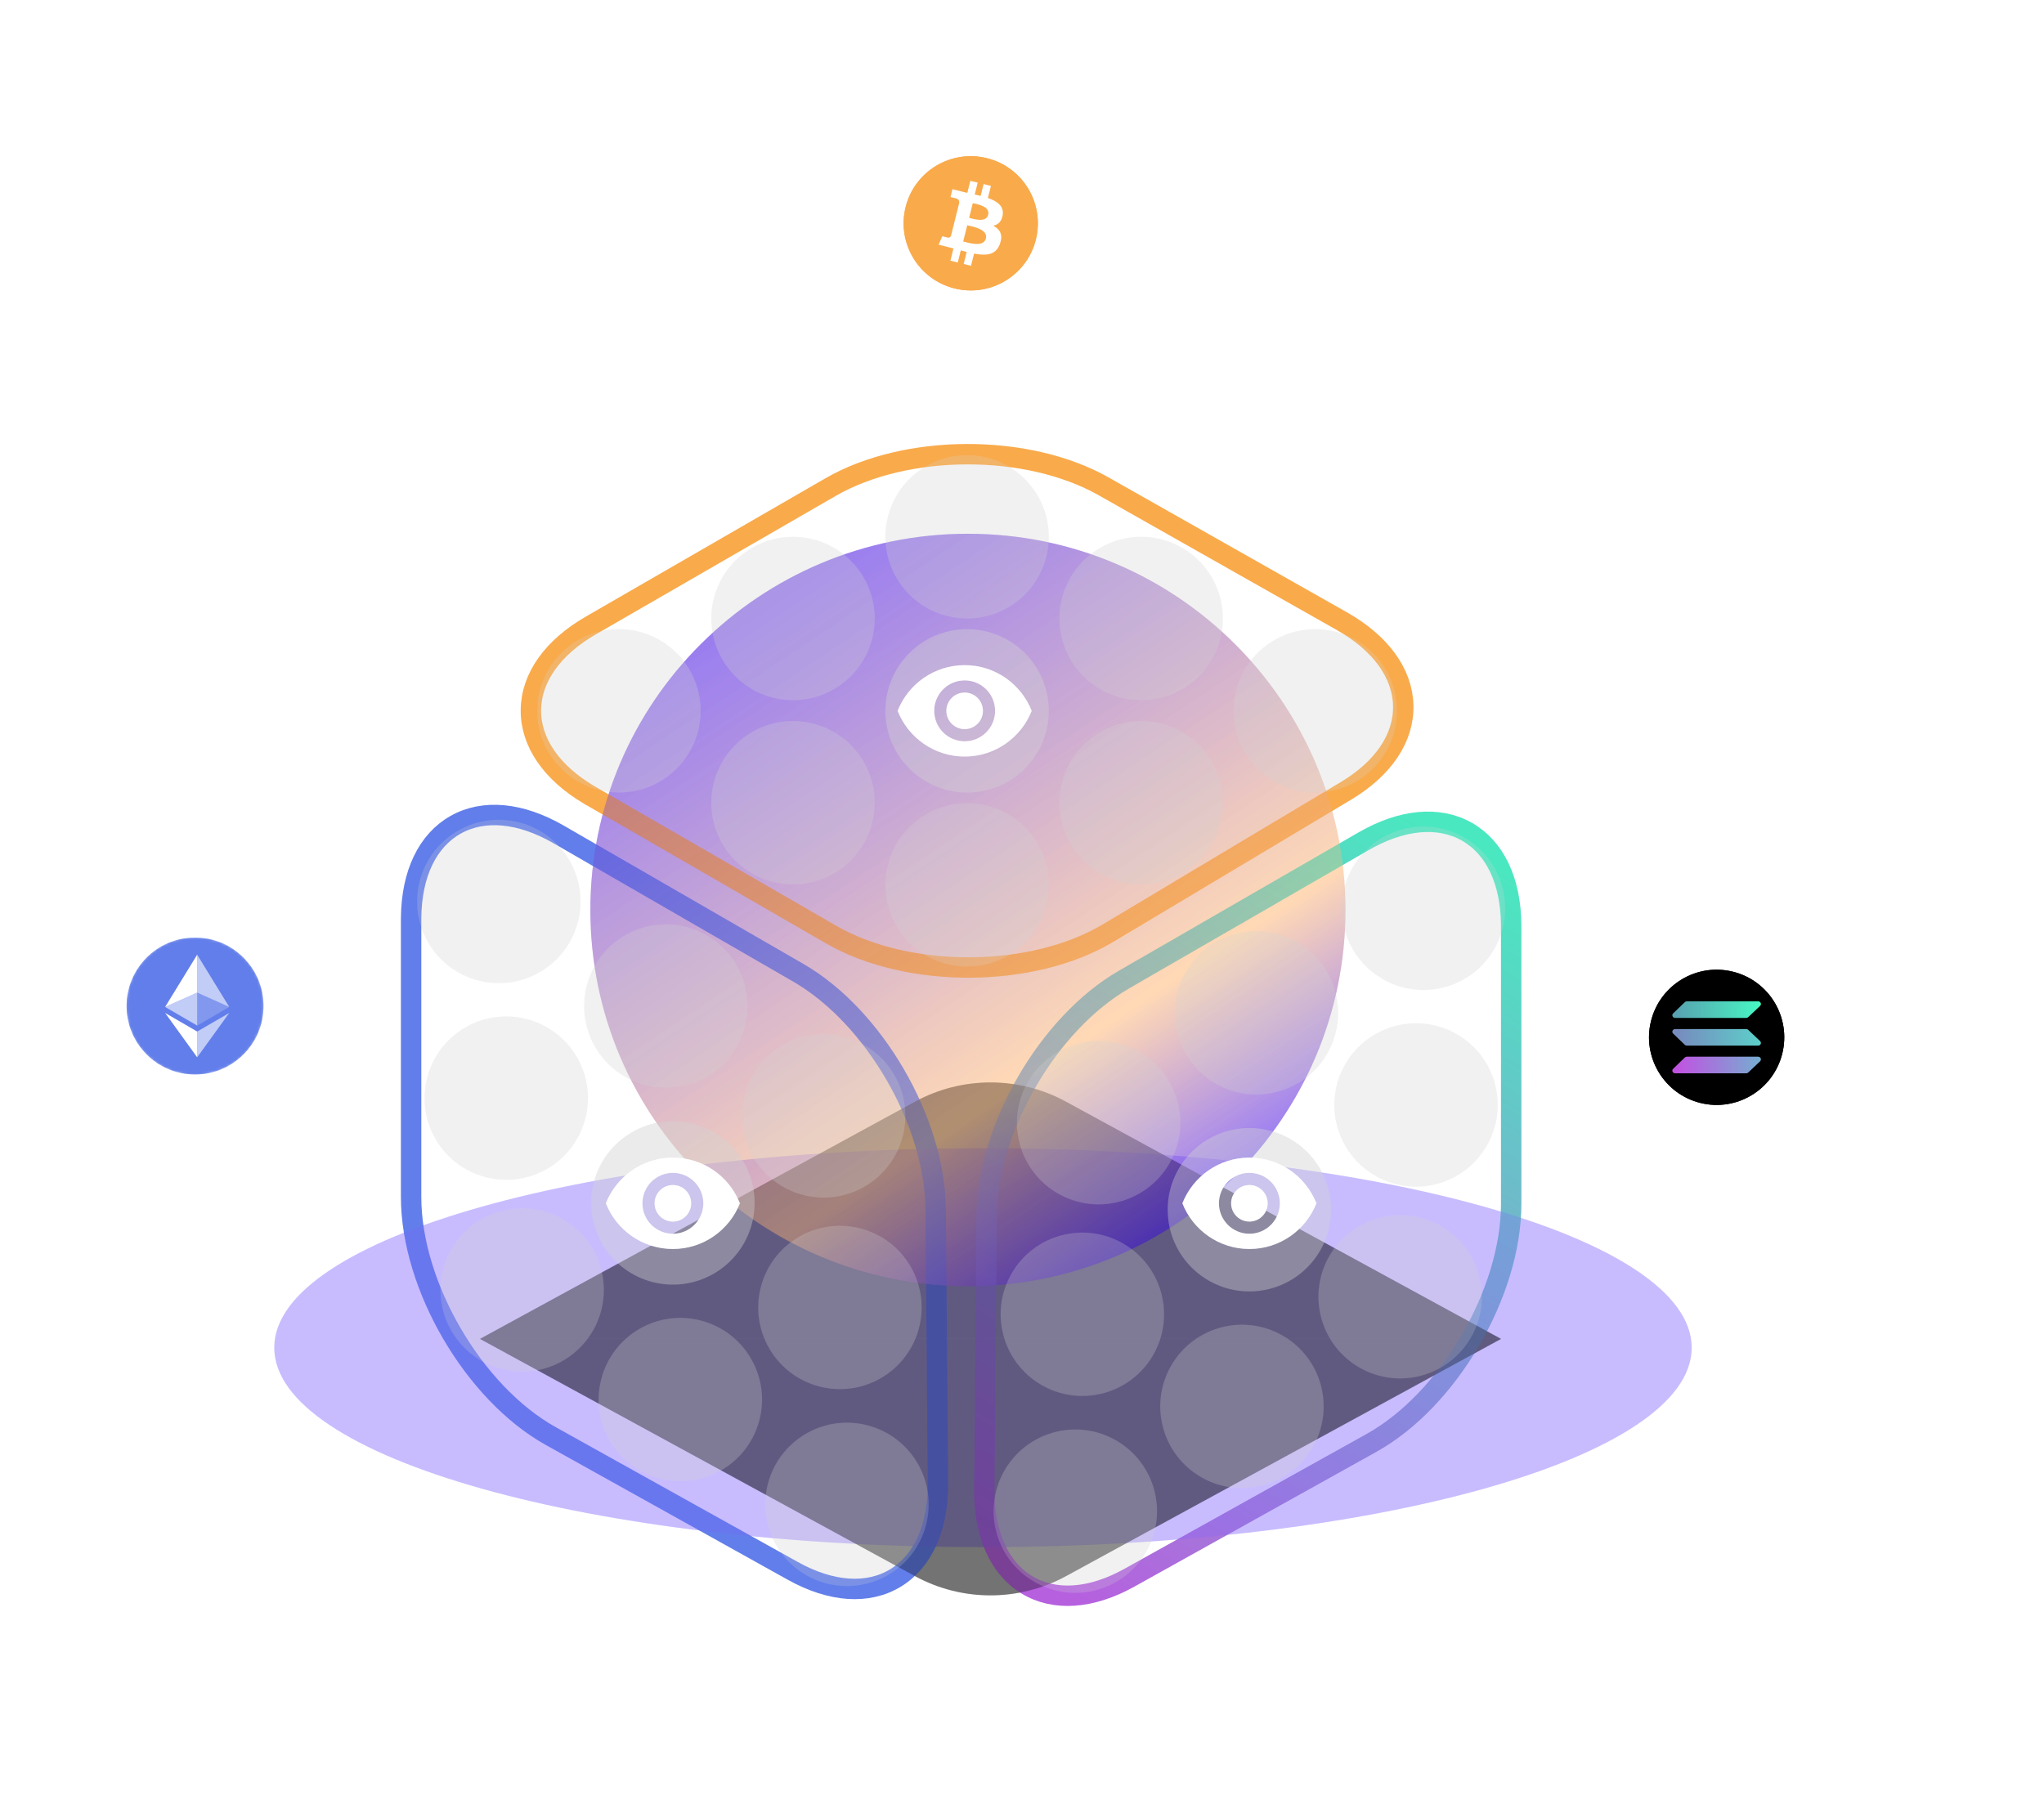 <?xml version="1.0" encoding="UTF-8"?> <svg xmlns="http://www.w3.org/2000/svg" width="601" height="532" viewBox="0 0 601 532" fill="none"><g clip-path="url(#clip0_513_2586)"><g filter="url(#filter0_f_513_2586)"><path d="M289.023 454.978C404.109 454.978 497.406 428.723 497.406 396.336C497.406 363.949 404.109 337.694 289.023 337.694C173.936 337.694 80.64 363.949 80.64 396.336C80.64 428.723 173.936 454.978 289.023 454.978Z" fill="#7E61FF" fill-opacity="0.24"></path></g><g filter="url(#filter1_f_513_2586)"><path d="M268.994 463.502C282.856 471.063 299.61 471.063 313.472 463.502L441.343 393.754L141.124 393.754L268.994 463.502Z" fill="black" fill-opacity="0.33"></path><path d="M268.994 324.007C282.856 316.445 299.61 316.445 313.472 324.007L441.343 393.754L141.124 393.754L268.994 324.007Z" fill="black" fill-opacity="0.33"></path></g><g filter="url(#filter2_f_513_2586)"><path d="M284.597 378.264C345.908 378.264 395.612 328.726 395.612 267.618C395.612 206.51 345.908 156.972 284.597 156.972C223.285 156.972 173.582 206.51 173.582 267.618C173.582 328.726 223.285 378.264 284.597 378.264Z" fill="url(#paint0_linear_513_2586)" fill-opacity="0.5"></path></g><path d="M468 351.749L469.028 350.115C469.553 350.543 470.077 350.898 470.601 351.18C471.125 351.462 471.657 351.672 472.197 351.809C472.746 351.946 473.301 352.014 473.866 352.014C474.689 352.014 475.406 351.877 476.019 351.603C476.64 351.329 477.124 350.95 477.47 350.466C477.817 349.974 477.991 349.41 477.991 348.773C477.991 348.08 477.792 347.507 477.398 347.056C477.011 346.596 476.507 346.205 475.886 345.883C475.265 345.56 474.604 345.254 473.902 344.963C473.314 344.713 472.729 344.447 472.149 344.165C471.568 343.883 471.04 343.556 470.564 343.185C470.097 342.807 469.722 342.351 469.44 341.819C469.157 341.287 469.016 340.646 469.016 339.896C469.016 338.937 469.258 338.09 469.742 337.356C470.225 336.622 470.895 336.049 471.749 335.638C472.613 335.227 473.604 335.021 474.725 335.021C475.483 335.021 476.244 335.122 477.011 335.324C477.777 335.518 478.519 335.804 479.236 336.183L478.365 337.924C477.801 337.594 477.208 337.34 476.587 337.162C475.974 336.985 475.37 336.896 474.773 336.896C474.064 336.896 473.438 337.017 472.898 337.259C472.366 337.493 471.947 337.824 471.64 338.251C471.342 338.67 471.193 339.162 471.193 339.726C471.193 340.355 471.375 340.883 471.737 341.311C472.109 341.738 472.584 342.109 473.164 342.424C473.753 342.73 474.374 343.028 475.027 343.318C475.648 343.592 476.261 343.883 476.865 344.189C477.478 344.487 478.031 344.843 478.522 345.254C479.022 345.657 479.422 346.141 479.72 346.705C480.018 347.269 480.167 347.95 480.167 348.749C480.167 349.773 479.909 350.672 479.393 351.446C478.877 352.212 478.152 352.808 477.217 353.236C476.289 353.664 475.2 353.877 473.951 353.877C472.854 353.877 471.81 353.699 470.818 353.345C469.827 352.99 468.887 352.458 468 351.749ZM488.682 353.756C487.48 353.756 486.4 353.482 485.441 352.934C484.481 352.386 483.723 351.639 483.167 350.696C482.619 349.745 482.345 348.668 482.345 347.467C482.345 346.274 482.619 345.206 483.167 344.262C483.723 343.311 484.481 342.561 485.441 342.013C486.4 341.456 487.48 341.177 488.682 341.177C489.883 341.177 490.96 341.456 491.911 342.013C492.862 342.561 493.612 343.311 494.16 344.262C494.709 345.206 494.983 346.274 494.983 347.467C494.983 348.668 494.709 349.745 494.16 350.696C493.612 351.639 492.862 352.386 491.911 352.934C490.96 353.482 489.883 353.756 488.682 353.756ZM488.669 351.966C489.484 351.966 490.214 351.769 490.859 351.373C491.504 350.978 492.012 350.442 492.382 349.765C492.762 349.087 492.951 348.322 492.951 347.467C492.951 346.612 492.762 345.846 492.382 345.169C492.012 344.492 491.504 343.955 490.859 343.561C490.214 343.165 489.484 342.968 488.669 342.968C487.855 342.968 487.121 343.165 486.469 343.561C485.823 343.955 485.312 344.492 484.932 345.169C484.561 345.846 484.376 346.612 484.376 347.467C484.376 348.322 484.561 349.087 484.932 349.765C485.312 350.442 485.823 350.978 486.469 351.373C487.121 351.769 487.855 351.966 488.669 351.966ZM499.881 353.514L497.777 353.514L497.777 335.372L499.881 335.372L499.881 353.514ZM513.391 353.514L511.686 353.514L511.552 351.917C511.109 352.49 510.545 352.941 509.859 353.272C509.174 353.595 508.407 353.756 507.561 353.756C506.691 353.756 505.913 353.587 505.227 353.248C504.542 352.901 504.002 352.43 503.606 351.833C503.219 351.236 503.026 350.559 503.026 349.801C503.026 349.003 503.235 348.302 503.655 347.696C504.082 347.084 504.659 346.604 505.384 346.258C506.118 345.911 506.948 345.737 507.876 345.737C508.48 345.737 509.097 345.814 509.726 345.967C510.355 346.112 510.915 346.314 511.407 346.572L511.407 346.064C511.407 345.419 511.246 344.87 510.923 344.419C510.601 343.959 510.17 343.609 509.63 343.367C509.089 343.117 508.493 342.992 507.839 342.992C507.275 342.992 506.698 343.097 506.11 343.306C505.521 343.508 504.957 343.822 504.416 344.25L503.763 342.544C504.465 342.093 505.203 341.754 505.977 341.529C506.751 341.294 507.517 341.177 508.275 341.177C509.323 341.177 510.226 341.391 510.984 341.819C511.75 342.238 512.343 342.839 512.761 343.621C513.181 344.395 513.391 345.314 513.391 346.378L513.391 353.514ZM507.912 351.942C508.533 351.942 509.101 351.813 509.617 351.555C510.134 351.297 510.552 350.926 510.875 350.442C511.198 349.95 511.375 349.37 511.407 348.7L511.407 348.495C510.964 348.148 510.464 347.882 509.908 347.696C509.36 347.503 508.799 347.406 508.226 347.406C507.332 347.406 506.582 347.624 505.977 348.059C505.38 348.495 505.082 349.047 505.082 349.717C505.082 350.135 505.203 350.515 505.444 350.853C505.694 351.192 506.033 351.458 506.461 351.652C506.888 351.845 507.372 351.942 507.912 351.942ZM528.231 353.514L526.247 353.514L526.247 346.535C526.247 345.447 525.941 344.584 525.328 343.948C524.724 343.311 523.897 342.992 522.849 342.992C522.099 342.992 521.425 343.161 520.829 343.5C520.233 343.83 519.76 344.298 519.414 344.903C519.067 345.507 518.893 346.209 518.893 347.008L518.893 353.514L516.91 353.514L516.91 341.42L518.64 341.42L518.712 343.379C519.156 342.669 519.769 342.125 520.551 341.746C521.341 341.367 522.228 341.177 523.211 341.177C524.751 341.177 525.973 341.641 526.876 342.568C527.779 343.496 528.231 344.746 528.231 346.318L528.231 353.514ZM541.498 353.514L539.793 353.514L539.659 351.917C539.217 352.49 538.652 352.941 537.967 353.272C537.282 353.595 536.515 353.756 535.669 353.756C534.798 353.756 534.02 353.587 533.335 353.248C532.649 352.901 532.109 352.43 531.714 351.833C531.327 351.236 531.133 350.559 531.133 349.801C531.133 349.003 531.343 348.302 531.762 347.696C532.189 347.084 532.766 346.604 533.492 346.258C534.226 345.911 535.056 345.737 535.983 345.737C536.588 345.737 537.205 345.814 537.834 345.967C538.463 346.112 539.023 346.314 539.515 346.572L539.515 346.064C539.515 345.419 539.354 344.87 539.031 344.419C538.708 343.959 538.277 343.609 537.737 343.367C537.196 343.117 536.6 342.992 535.947 342.992C535.382 342.992 534.806 343.097 534.217 343.306C533.629 343.508 533.065 343.822 532.524 344.25L531.871 342.544C532.572 342.093 533.31 341.754 534.084 341.529C534.858 341.294 535.624 341.177 536.382 341.177C537.43 341.177 538.334 341.391 539.091 341.819C539.858 342.238 540.45 342.839 540.869 343.621C541.289 344.395 541.498 345.314 541.498 346.378L541.498 353.514ZM536.019 351.942C536.64 351.942 537.209 351.813 537.724 351.555C538.241 351.297 538.66 350.926 538.982 350.442C539.305 349.95 539.482 349.37 539.515 348.7L539.515 348.495C539.071 348.148 538.571 347.882 538.015 347.696C537.467 347.503 536.906 347.406 536.334 347.406C535.439 347.406 534.689 347.624 534.084 348.059C533.488 348.495 533.189 349.047 533.189 349.717C533.189 350.135 533.31 350.515 533.552 350.853C533.802 351.192 534.141 351.458 534.568 351.652C534.995 351.845 535.479 351.942 536.019 351.942Z" fill="white"></path><path d="M8.129 343.391L8.129 328.173L17.453 328.173L17.453 329.755L9.915 329.755L9.915 334.869L17.037 334.869L17.037 336.452L9.915 336.452L9.915 341.809L17.554 341.809L17.554 343.391L8.129 343.391ZM26.29 343.148C25.62 343.446 24.968 343.594 24.332 343.594C23.723 343.594 23.189 343.463 22.729 343.198C22.269 342.928 21.91 342.553 21.653 342.072C21.396 341.585 21.268 341.02 21.268 340.378L21.268 334.737L19.492 334.737L19.492 333.245L21.349 333.245L21.349 330.709L22.932 330.709L22.932 333.245L25.965 333.245L25.965 334.737L22.932 334.737L22.932 340.074C22.932 340.682 23.094 341.173 23.419 341.544C23.75 341.916 24.183 342.103 24.717 342.103C25.15 342.103 25.583 341.974 26.016 341.717L26.29 343.148ZM28.522 343.391L28.522 328.173L30.186 328.173L30.186 334.767C30.95 333.617 32.134 333.043 33.737 333.043C35.083 333.043 36.131 333.445 36.882 334.25C37.64 335.048 38.018 336.164 38.018 337.598L38.018 343.391L36.355 343.391L36.355 337.983C36.355 336.895 36.084 336.049 35.543 335.447C35.008 334.838 34.261 334.534 33.301 334.534C32.333 334.534 31.573 334.842 31.018 335.457C30.463 336.072 30.186 336.915 30.186 337.983L30.186 343.391L28.522 343.391ZM49.858 342.143C48.6 343.111 47.214 343.594 45.699 343.594C44.644 343.594 43.697 343.357 42.858 342.884C42.019 342.411 41.356 341.768 40.869 340.956C40.389 340.138 40.149 339.215 40.149 338.187C40.149 337.199 40.372 336.32 40.819 335.548C41.265 334.771 41.877 334.158 42.655 333.712C43.433 333.265 44.316 333.043 45.303 333.043C46.318 333.043 47.211 333.286 47.982 333.773C48.759 334.26 49.365 334.936 49.798 335.802C50.23 336.668 50.447 337.669 50.447 338.806L50.447 339.13L41.955 339.13C42.077 339.725 42.32 340.242 42.685 340.682C43.051 341.122 43.507 341.463 44.055 341.707C44.61 341.95 45.225 342.072 45.902 342.072C47.065 342.072 48.127 341.69 49.087 340.926L49.858 342.143ZM41.894 337.709L48.874 337.709C48.8 337.08 48.604 336.533 48.286 336.066C47.975 335.593 47.569 335.224 47.068 334.96C46.575 334.697 46.017 334.564 45.394 334.564C44.765 334.564 44.197 334.697 43.69 334.96C43.189 335.224 42.78 335.593 42.462 336.066C42.151 336.533 41.962 337.08 41.894 337.709ZM54.455 343.391L52.791 343.391L52.791 333.245L54.252 333.245L54.323 335.254C54.674 334.558 55.168 334.017 55.804 333.631C56.447 333.239 57.184 333.043 58.016 333.043C58.198 333.043 58.384 333.052 58.574 333.073C58.763 333.093 58.953 333.124 59.142 333.164L58.939 334.666C58.567 334.578 58.198 334.534 57.833 334.534C57.17 334.534 56.582 334.697 56.068 335.021C55.56 335.346 55.165 335.792 54.881 336.36C54.597 336.928 54.455 337.581 54.455 338.319L54.455 343.391ZM69.765 342.143C68.507 343.111 67.12 343.594 65.605 343.594C64.55 343.594 63.603 343.357 62.764 342.884C61.925 342.411 61.262 341.768 60.775 340.956C60.295 340.138 60.055 339.215 60.055 338.187C60.055 337.199 60.278 336.32 60.725 335.548C61.171 334.771 61.783 334.158 62.561 333.712C63.339 333.265 64.222 333.043 65.209 333.043C66.224 333.043 67.117 333.286 67.888 333.773C68.665 334.26 69.271 334.936 69.704 335.802C70.137 336.668 70.353 337.669 70.353 338.806L70.353 339.13L61.861 339.13C61.983 339.725 62.226 340.242 62.592 340.682C62.957 341.122 63.413 341.463 63.961 341.707C64.516 341.95 65.131 342.072 65.808 342.072C66.971 342.072 68.033 341.69 68.993 340.926L69.765 342.143ZM61.8 337.709L68.78 337.709C68.706 337.08 68.51 336.533 68.192 336.066C67.881 335.593 67.475 335.224 66.975 334.96C66.481 334.697 65.923 334.564 65.3 334.564C64.671 334.564 64.103 334.697 63.596 334.96C63.095 335.224 62.686 335.593 62.368 336.066C62.057 336.533 61.868 337.08 61.8 337.709ZM81.99 343.391L80.529 343.391L80.468 341.748C80.096 342.343 79.606 342.8 78.997 343.117C78.395 343.435 77.682 343.594 76.857 343.594C75.51 343.594 74.445 343.188 73.661 342.377C72.883 341.558 72.494 340.442 72.494 339.028L72.494 333.245L74.158 333.245L74.158 338.907C74.158 339.867 74.428 340.635 74.97 341.21C75.517 341.785 76.244 342.072 77.151 342.072C78.097 342.072 78.862 341.761 79.444 341.139C80.032 340.516 80.327 339.705 80.327 338.704L80.327 333.245L81.99 333.245L81.99 343.391ZM101.196 343.391L99.532 343.391L99.532 337.983C99.532 336.895 99.292 336.049 98.812 335.447C98.338 334.838 97.669 334.534 96.803 334.534C95.931 334.534 95.244 334.842 94.744 335.457C94.249 336.066 94.003 336.908 94.003 337.983L94.003 343.391L92.339 343.391L92.339 337.983C92.339 336.895 92.099 336.049 91.618 335.447C91.139 334.838 90.465 334.534 89.6 334.534C88.727 334.534 88.041 334.842 87.54 335.457C87.046 336.066 86.799 336.908 86.799 337.983L86.799 343.391L85.135 343.391L85.135 333.245L86.495 333.245L86.566 335.061C86.904 334.398 87.364 333.898 87.946 333.56C88.534 333.215 89.228 333.043 90.026 333.043C90.878 333.043 91.605 333.236 92.207 333.621C92.816 334 93.269 334.544 93.566 335.254C93.898 334.53 94.368 333.983 94.977 333.611C95.592 333.232 96.326 333.043 97.179 333.043C98.444 333.043 99.427 333.445 100.131 334.25C100.841 335.048 101.196 336.164 101.196 337.598L101.196 343.391Z" fill="white"></path><mask id="mask0_513_2586" style="mask-type:luminance" maskUnits="userSpaceOnUse" x="37" y="275" width="41" height="41"><path d="M77.477 295.857C77.477 284.743 68.466 275.732 57.352 275.732C46.237 275.732 37.227 284.743 37.227 295.857C37.227 306.972 46.237 315.983 57.352 315.983C68.466 315.983 77.477 306.972 77.477 295.857Z" fill="white"></path></mask><g mask="url(#mask0_513_2586)"><path d="M57.352 315.983C68.466 315.983 77.477 306.972 77.477 295.857C77.477 284.742 68.466 275.732 57.352 275.732C46.237 275.732 37.227 284.742 37.227 295.857C37.227 306.972 46.237 315.983 57.352 315.983Z" fill="#627EEA"></path><path d="M57.977 280.764L57.977 291.92L67.407 296.134L57.977 280.764Z" fill="white" fill-opacity="0.602"></path><path d="M57.978 280.764L48.547 296.134L57.978 291.92L57.978 280.764Z" fill="white"></path><path d="M57.977 303.364L57.977 310.944L67.414 297.89L57.977 303.364Z" fill="white" fill-opacity="0.602"></path><path d="M57.978 310.944L57.978 303.363L48.547 297.89L57.978 310.944Z" fill="white"></path><path d="M57.977 301.609L67.407 296.134L57.977 291.923L57.977 301.609Z" fill="white" fill-opacity="0.2"></path><path d="M48.547 296.134L57.978 301.609L57.978 291.923L48.547 296.134Z" fill="white" fill-opacity="0.602"></path></g><path d="M524.041 309.873C521.384 320.533 510.583 327.013 499.938 324.356C489.277 321.698 482.798 310.898 485.455 300.254C488.113 289.593 498.897 283.113 509.557 285.77C520.203 288.412 526.699 299.212 524.041 309.873Z" fill="black"></path><path d="M514.025 299.132C513.862 299.281 513.65 299.365 513.431 299.368L492.558 299.368C491.817 299.368 491.443 298.521 491.955 298.025L495.384 294.719C495.543 294.565 495.756 294.478 495.977 294.474L516.93 294.474C517.678 294.474 518.044 295.328 517.523 295.828L514.025 299.132Z" fill="url(#paint1_linear_513_2586)"></path><path d="M514.025 315.422C513.862 315.569 513.65 315.65 513.431 315.651L492.558 315.651C491.817 315.651 491.443 314.812 491.955 314.316L495.384 311.001C495.545 310.85 495.757 310.766 495.977 310.765L516.93 310.765C517.678 310.765 518.044 311.613 517.523 312.108L514.025 315.422Z" fill="url(#paint2_linear_513_2586)"></path><path d="M514.025 302.853C513.862 302.706 513.65 302.625 513.431 302.624L492.558 302.624C491.817 302.624 491.443 303.463 491.955 303.96L495.384 307.274C495.545 307.423 495.756 307.506 495.977 307.51L516.93 307.51C517.678 307.51 518.044 306.663 517.523 306.167L514.025 302.853Z" fill="url(#paint3_linear_513_2586)"></path><path d="M304.577 70.448C301.94 81.028 291.221 87.459 280.657 84.822C270.077 82.184 263.646 71.466 266.283 60.901C268.92 50.322 279.623 43.891 290.203 46.528C300.768 49.15 307.215 59.868 304.577 70.448Z" fill="url(#paint4_linear_513_2586)"></path><path d="M294.825 63.215C295.21 60.594 293.221 59.175 290.476 58.234L291.37 54.672L289.211 54.133L288.347 57.602C287.777 57.463 287.191 57.325 286.605 57.201L287.469 53.716L285.31 53.176L284.431 56.723C283.953 56.615 283.49 56.507 283.043 56.399L283.043 56.384L280.051 55.644L279.481 57.957C279.481 57.957 281.085 58.327 281.054 58.342C281.933 58.558 282.087 59.144 282.056 59.607L281.038 63.662C281.1 63.678 281.177 63.693 281.27 63.739C281.193 63.724 281.115 63.709 281.038 63.678L279.62 69.353C279.512 69.615 279.235 70.016 278.633 69.861C278.649 69.892 277.06 69.476 277.06 69.476L275.98 71.959L278.803 72.668C279.327 72.807 279.836 72.93 280.345 73.069L279.451 76.662L281.609 77.201L282.503 73.639C283.089 73.794 283.675 73.948 284.23 74.087L283.352 77.633L285.511 78.173L286.405 74.58C290.106 75.274 292.881 74.996 294.038 71.65C294.979 68.967 293.992 67.41 292.049 66.392C293.482 66.068 294.547 65.127 294.825 63.215ZM289.875 70.154C289.211 72.838 284.678 71.388 283.212 71.018L284.4 66.253C285.865 66.623 290.584 67.348 289.875 70.154ZM290.553 63.169C289.936 65.621 286.173 64.372 284.956 64.063L286.035 59.746C287.253 60.054 291.185 60.625 290.553 63.169Z" fill="white"></path><path d="M249.034 111.692L249.034 93.551L255.468 93.551C257.202 93.551 258.564 93.95 259.556 94.748C260.548 95.546 261.043 96.643 261.043 98.038C261.043 99.03 260.797 99.896 260.306 100.638C259.814 101.372 259.157 101.904 258.334 102.235C259.439 102.509 260.306 103.037 260.935 103.819C261.571 104.593 261.89 105.544 261.89 106.673C261.89 107.673 261.64 108.552 261.14 109.31C260.649 110.06 259.959 110.644 259.072 111.064C258.185 111.483 257.149 111.692 255.964 111.692L249.034 111.692ZM251.163 101.557L255.42 101.557C256.484 101.557 257.334 101.275 257.971 100.711C258.617 100.146 258.939 99.4 258.939 98.473C258.939 97.538 258.613 96.8 257.96 96.26C257.306 95.712 256.415 95.438 255.287 95.438L251.163 95.438L251.163 101.557ZM251.163 109.806L255.504 109.806C256.343 109.806 257.076 109.665 257.706 109.382C258.334 109.092 258.827 108.693 259.181 108.185C259.536 107.669 259.713 107.076 259.713 106.407C259.713 105.754 259.544 105.186 259.205 104.702C258.874 104.218 258.403 103.847 257.79 103.589C257.186 103.323 256.472 103.19 255.649 103.19L251.163 103.19L251.163 109.806ZM265.845 95.776C265.507 95.776 265.22 95.659 264.986 95.425C264.76 95.184 264.647 94.893 264.647 94.555C264.647 94.224 264.76 93.942 264.986 93.708C265.22 93.474 265.507 93.357 265.845 93.357C266.192 93.357 266.482 93.474 266.716 93.708C266.949 93.942 267.066 94.224 267.066 94.555C267.066 94.893 266.949 95.184 266.716 95.425C266.482 95.659 266.192 95.776 265.845 95.776ZM266.837 111.692L264.853 111.692L264.853 99.598L266.837 99.598L266.837 111.692ZM277.674 111.402C276.875 111.757 276.097 111.934 275.339 111.934C274.613 111.934 273.976 111.777 273.428 111.463C272.88 111.14 272.453 110.693 272.146 110.12C271.84 109.54 271.686 108.866 271.686 108.1L271.686 101.376L269.57 101.376L269.57 99.598L271.783 99.598L271.783 96.575L273.67 96.575L273.67 99.598L277.287 99.598L277.287 101.376L273.67 101.376L273.67 107.738C273.67 108.463 273.864 109.048 274.251 109.491C274.646 109.935 275.162 110.156 275.799 110.156C276.314 110.156 276.831 110.003 277.347 109.697L277.674 111.402ZM290.384 109.951C289.796 110.588 289.099 111.08 288.292 111.426C287.486 111.765 286.619 111.934 285.692 111.934C284.491 111.934 283.41 111.66 282.45 111.112C281.499 110.564 280.745 109.814 280.189 108.862C279.641 107.911 279.367 106.839 279.367 105.645C279.367 104.444 279.641 103.371 280.189 102.428C280.745 101.477 281.499 100.727 282.45 100.179C283.41 99.63 284.491 99.356 285.692 99.356C286.611 99.356 287.474 99.525 288.28 99.864C289.086 100.203 289.784 100.691 290.373 101.328L289.188 102.573C288.76 102.122 288.248 101.775 287.651 101.533C287.063 101.291 286.437 101.17 285.776 101.17C284.93 101.17 284.176 101.364 283.515 101.751C282.862 102.13 282.346 102.654 281.967 103.323C281.596 103.992 281.411 104.762 281.411 105.633C281.411 106.504 281.596 107.278 281.967 107.955C282.346 108.633 282.862 109.165 283.515 109.552C284.176 109.931 284.93 110.12 285.776 110.12C286.437 110.12 287.067 109.999 287.664 109.757C288.26 109.507 288.768 109.161 289.188 108.717L290.384 109.951ZM298.548 111.934C297.347 111.934 296.266 111.66 295.307 111.112C294.347 110.564 293.59 109.818 293.033 108.874C292.485 107.923 292.211 106.847 292.211 105.645C292.211 104.452 292.485 103.384 293.033 102.44C293.59 101.489 294.347 100.739 295.307 100.191C296.266 99.634 297.347 99.356 298.548 99.356C299.749 99.356 300.826 99.634 301.777 100.191C302.729 100.739 303.479 101.489 304.027 102.44C304.576 103.384 304.85 104.452 304.85 105.645C304.85 106.847 304.576 107.923 304.027 108.874C303.479 109.818 302.729 110.564 301.777 111.112C300.826 111.66 299.749 111.934 298.548 111.934ZM298.537 110.144C299.351 110.144 300.08 109.947 300.726 109.552C301.37 109.157 301.878 108.621 302.25 107.943C302.628 107.266 302.818 106.5 302.818 105.645C302.818 104.791 302.628 104.025 302.25 103.347C301.878 102.67 301.37 102.134 300.726 101.739C300.08 101.344 299.351 101.146 298.537 101.146C297.722 101.146 296.988 101.344 296.335 101.739C295.69 102.134 295.178 102.67 294.799 103.347C294.428 104.025 294.243 104.791 294.243 105.645C294.243 106.5 294.428 107.266 294.799 107.943C295.178 108.621 295.69 109.157 296.335 109.552C296.988 109.947 297.722 110.144 298.537 110.144ZM308.683 95.776C308.345 95.776 308.059 95.659 307.825 95.425C307.599 95.184 307.486 94.893 307.486 94.555C307.486 94.224 307.599 93.942 307.825 93.708C308.059 93.474 308.345 93.357 308.683 93.357C309.03 93.357 309.321 93.474 309.554 93.708C309.788 93.942 309.905 94.224 309.905 94.555C309.905 94.893 309.788 95.184 309.554 95.425C309.321 95.659 309.03 95.776 308.683 95.776ZM309.675 111.692L307.692 111.692L307.692 99.598L309.675 99.598L309.675 111.692ZM324.818 111.692L322.834 111.692L322.834 104.714C322.834 103.625 322.527 102.763 321.915 102.126C321.31 101.489 320.484 101.17 319.436 101.17C318.686 101.17 318.012 101.34 317.415 101.678C316.819 102.009 316.347 102.477 316.001 103.081C315.654 103.686 315.48 104.387 315.48 105.186L315.48 111.692L313.497 111.692L313.497 99.598L315.226 99.598L315.299 101.557C315.743 100.848 316.355 100.304 317.138 99.925C317.928 99.546 318.815 99.356 319.798 99.356C321.338 99.356 322.56 99.82 323.463 100.747C324.366 101.674 324.818 102.924 324.818 104.496L324.818 111.692Z" fill="white"></path><circle cx="284.354" cy="209.051" r="24.024" fill="#D9D9D9" fill-opacity="0.31"></circle><circle cx="284.354" cy="260.235" r="24.024" fill="#D9D9D9" fill-opacity="0.21"></circle><circle cx="284.354" cy="157.867" r="24.024" fill="#D9D9D9" fill-opacity="0.21"></circle><circle cx="233.169" cy="236.075" r="24.024" transform="rotate(90 233.169 236.075)" fill="#D9D9D9" fill-opacity="0.21"></circle><circle cx="233.169" cy="181.891" r="24.024" transform="rotate(90 233.169 181.891)" fill="#D9D9D9" fill-opacity="0.21"></circle><circle cx="335.537" cy="181.891" r="24.024" transform="rotate(90 335.537 181.891)" fill="#D9D9D9" fill-opacity="0.21"></circle><circle cx="181.986" cy="209.051" r="24.024" transform="rotate(90 181.986 209.051)" fill="#D9D9D9" fill-opacity="0.21"></circle><circle cx="386.72" cy="209.051" r="24.024" transform="rotate(90 386.72 209.051)" fill="#D9D9D9" fill-opacity="0.21"></circle><circle cx="335.537" cy="236.075" r="24.024" transform="rotate(90 335.537 236.075)" fill="#D9D9D9" fill-opacity="0.21"></circle><path d="M284.277 133.571C298.651 133.53 313.207 136.629 324.53 143.039L394.597 182.705C405.915 189.113 412.375 197.962 412.601 207.477C412.827 217.015 406.764 226.002 395.721 232.607L325.819 274.41C314.569 281.138 299.832 284.455 285.221 284.53C270.608 284.604 255.781 281.436 244.342 274.831L173.704 234.048L173.696 234.044L173.69 234.039L173.19 233.746L173.176 233.739C162.14 227.203 156.003 218.284 156.101 208.782C156.199 199.288 162.509 190.421 173.704 183.957L244.176 143.271C255.398 136.792 269.905 133.611 284.277 133.571Z" stroke="#F9AA4B" stroke-width="6"></path><circle cx="197.852" cy="353.765" r="24.024" transform="rotate(60 197.852 353.765)" fill="#D9D9D9" fill-opacity="0.31"></circle><circle cx="153.525" cy="379.357" r="24.024" transform="rotate(60 153.525 379.357)" fill="#D9D9D9" fill-opacity="0.21"></circle><circle cx="242.179" cy="328.173" r="24.024" transform="rotate(60 242.179 328.173)" fill="#D9D9D9" fill-opacity="0.21"></circle><circle cx="148.856" cy="322.949" r="24.024" transform="rotate(150 148.856 322.949)" fill="#D9D9D9" fill-opacity="0.21"></circle><circle cx="195.781" cy="295.857" r="24.024" transform="rotate(150 195.781 295.857)" fill="#D9D9D9" fill-opacity="0.21"></circle><circle cx="246.965" cy="384.51" r="24.024" transform="rotate(150 246.965 384.51)" fill="#D9D9D9" fill-opacity="0.21"></circle><circle cx="146.668" cy="265.111" r="24.024" transform="rotate(150 146.668 265.111)" fill="#D9D9D9" fill-opacity="0.21"></circle><circle cx="249.035" cy="442.416" r="24.024" transform="rotate(150 249.035 442.416)" fill="#D9D9D9" fill-opacity="0.21"></circle><circle cx="200.04" cy="411.602" r="24.024" transform="rotate(150 200.04 411.602)" fill="#D9D9D9" fill-opacity="0.21"></circle><path d="M263.181 315.958C270.403 328.385 274.998 342.54 275.108 355.553L275.789 436.065C275.899 449.071 271.465 459.089 263.338 464.042C255.192 469.008 244.377 468.251 233.135 461.989L161.982 422.354C150.53 415.975 140.289 404.871 132.919 392.255C125.548 379.637 120.878 365.213 120.878 352.003L120.879 270.438L120.878 270.429L120.879 270.421L120.883 269.841L120.883 269.825C121.024 257 125.68 247.225 133.958 242.559C142.229 237.897 153.064 238.929 164.259 245.392L234.73 286.079C245.952 292.558 255.96 303.532 263.181 315.958Z" stroke="#627EEA" stroke-width="6"></path><circle cx="24.024" cy="24.024" r="24.024" transform="matrix(-0.5 0.866 0.866 0.5 358.569 322.949)" fill="#D9D9D9" fill-opacity="0.31"></circle><circle cx="24.024" cy="24.024" r="24.024" transform="matrix(-0.5 0.866 0.866 0.5 402.896 348.542)" fill="#D9D9D9" fill-opacity="0.21"></circle><circle cx="24.024" cy="24.024" r="24.024" transform="matrix(-0.5 0.866 0.866 0.5 314.242 297.357)" fill="#D9D9D9" fill-opacity="0.21"></circle><circle cx="24.024" cy="24.024" r="24.024" transform="matrix(0.866 0.5 0.5 -0.866 383.54 333.745)" fill="#D9D9D9" fill-opacity="0.21"></circle><circle cx="24.024" cy="24.024" r="24.024" transform="matrix(0.866 0.5 0.5 -0.866 336.616 306.653)" fill="#D9D9D9" fill-opacity="0.21"></circle><circle cx="24.024" cy="24.024" r="24.024" transform="matrix(0.866 0.5 0.5 -0.866 285.432 395.306)" fill="#D9D9D9" fill-opacity="0.21"></circle><circle cx="24.024" cy="24.024" r="24.024" transform="matrix(0.866 0.5 0.5 -0.866 385.729 275.907)" fill="#D9D9D9" fill-opacity="0.21"></circle><circle cx="24.024" cy="24.024" r="24.024" transform="matrix(0.866 0.5 0.5 -0.866 283.362 453.212)" fill="#D9D9D9" fill-opacity="0.21"></circle><circle cx="24.024" cy="24.024" r="24.024" transform="matrix(0.866 0.5 0.5 -0.866 332.357 422.398)" fill="#D9D9D9" fill-opacity="0.21"></circle><path d="M302.033 317.96C294.811 330.388 290.216 344.543 290.106 357.555L289.425 438.067C289.315 451.073 293.749 461.091 301.876 466.045C310.023 471.01 320.837 470.253 332.079 463.991L403.232 424.356C414.684 417.977 424.926 406.873 432.295 394.257C439.666 381.639 444.336 367.215 444.336 354.005L444.335 272.44L444.336 272.431L444.335 272.423L444.331 271.843L444.331 271.828C444.19 259.002 439.534 249.228 431.256 244.561C422.985 239.9 412.15 240.931 400.955 247.394L330.484 288.081C319.262 294.561 309.254 305.534 302.033 317.96Z" stroke="url(#paint5_linear_513_2586)" stroke-width="6"></path><g clip-path="url(#clip1_513_2586)"><path d="M283.638 203.676C282.212 203.676 280.845 204.242 279.837 205.25C278.829 206.258 278.263 207.625 278.263 209.051C278.263 210.477 278.829 211.844 279.837 212.852C280.845 213.86 282.212 214.426 283.638 214.426C285.064 214.426 286.431 213.86 287.439 212.852C288.447 211.844 289.013 210.477 289.013 209.051C289.013 207.625 288.447 206.258 287.439 205.25C286.431 204.242 285.064 203.676 283.638 203.676ZM283.638 218.009C281.262 218.009 278.984 217.066 277.304 215.386C275.624 213.706 274.68 211.427 274.68 209.051C274.68 206.675 275.624 204.397 277.304 202.717C278.984 201.037 281.262 200.093 283.638 200.093C286.014 200.093 288.293 201.037 289.973 202.717C291.653 204.397 292.596 206.675 292.596 209.051C292.596 211.427 291.653 213.706 289.973 215.386C288.293 217.066 286.014 218.009 283.638 218.009ZM283.638 195.614C274.68 195.614 267.029 201.186 263.93 209.051C267.029 216.916 274.68 222.489 283.638 222.489C292.596 222.489 300.247 216.916 303.346 209.051C300.247 201.186 292.596 195.614 283.638 195.614Z" fill="white"></path></g><path d="M197.848 348.502C196.422 348.502 195.055 349.068 194.047 350.076C193.039 351.085 192.473 352.452 192.473 353.877C192.473 355.303 193.039 356.67 194.047 357.678C195.055 358.686 196.422 359.252 197.848 359.252C199.273 359.252 200.64 358.686 201.648 357.678C202.656 356.67 203.223 355.303 203.223 353.877C203.223 352.452 202.656 351.085 201.648 350.076C200.64 349.068 199.273 348.502 197.848 348.502ZM197.848 362.836C195.472 362.836 193.193 361.892 191.513 360.212C189.833 358.532 188.889 356.253 188.889 353.877C188.889 351.501 189.833 349.223 191.513 347.543C193.193 345.863 195.472 344.919 197.848 344.919C200.224 344.919 202.502 345.863 204.182 347.543C205.862 349.223 206.806 351.501 206.806 353.877C206.806 356.253 205.862 358.532 204.182 360.212C202.502 361.892 200.224 362.836 197.848 362.836ZM197.848 340.44C188.889 340.44 181.239 346.012 178.139 353.877C181.239 361.743 188.889 367.315 197.848 367.315C206.806 367.315 214.456 361.743 217.556 353.877C214.456 346.012 206.806 340.44 197.848 340.44Z" fill="white"></path><path d="M367.362 348.502C365.936 348.502 364.569 349.068 363.561 350.076C362.553 351.085 361.987 352.452 361.987 353.877C361.987 355.303 362.553 356.67 363.561 357.678C364.569 358.686 365.936 359.252 367.362 359.252C368.787 359.252 370.154 358.686 371.162 357.678C372.17 356.67 372.737 355.303 372.737 353.877C372.737 352.452 372.17 351.085 371.162 350.076C370.154 349.068 368.787 348.502 367.362 348.502ZM367.362 362.836C364.986 362.836 362.707 361.892 361.027 360.212C359.347 358.532 358.403 356.253 358.403 353.877C358.403 351.501 359.347 349.223 361.027 347.543C362.707 345.863 364.986 344.919 367.362 344.919C369.737 344.919 372.016 345.863 373.696 347.543C375.376 349.223 376.32 351.501 376.32 353.877C376.32 356.253 375.376 358.532 373.696 360.212C372.016 361.892 369.737 362.836 367.362 362.836ZM367.362 340.44C358.403 340.44 350.753 346.012 347.653 353.877C350.753 361.743 358.403 367.315 367.362 367.315C376.32 367.315 383.97 361.743 387.07 353.877C383.97 346.012 376.32 340.44 367.362 340.44Z" fill="white"></path></g><g clip-path="url(#clip2_513_2586)"><g filter="url(#filter3_f_513_2586)"><path d="M289.023 454.978C404.109 454.978 497.406 428.723 497.406 396.336C497.406 363.949 404.109 337.694 289.023 337.694C173.936 337.694 80.64 363.949 80.64 396.336C80.64 428.723 173.936 454.978 289.023 454.978Z" fill="#7E61FF" fill-opacity="0.24"></path></g><g filter="url(#filter4_f_513_2586)"><path d="M268.994 463.502C282.856 471.063 299.61 471.063 313.472 463.502L441.343 393.754L141.124 393.754L268.994 463.502Z" fill="black" fill-opacity="0.33"></path><path d="M268.994 324.007C282.856 316.445 299.61 316.445 313.472 324.007L441.343 393.754L141.124 393.754L268.994 324.007Z" fill="black" fill-opacity="0.33"></path></g><g filter="url(#filter5_f_513_2586)"><path d="M284.597 378.264C345.908 378.264 395.612 328.726 395.612 267.618C395.612 206.51 345.908 156.972 284.597 156.972C223.285 156.972 173.582 206.51 173.582 267.618C173.582 328.726 223.285 378.264 284.597 378.264Z" fill="url(#paint6_linear_513_2586)" fill-opacity="0.5"></path></g><path d="M468 351.749L469.028 350.115C469.553 350.543 470.077 350.898 470.601 351.18C471.125 351.462 471.657 351.672 472.197 351.809C472.746 351.946 473.301 352.014 473.866 352.014C474.689 352.014 475.406 351.877 476.019 351.603C476.64 351.329 477.124 350.95 477.47 350.466C477.817 349.974 477.991 349.41 477.991 348.773C477.991 348.08 477.792 347.507 477.398 347.056C477.011 346.596 476.507 346.205 475.886 345.883C475.265 345.56 474.604 345.254 473.902 344.963C473.314 344.713 472.729 344.447 472.149 344.165C471.568 343.883 471.04 343.556 470.564 343.185C470.097 342.807 469.722 342.351 469.44 341.819C469.157 341.287 469.016 340.646 469.016 339.896C469.016 338.937 469.258 338.09 469.742 337.356C470.225 336.622 470.895 336.049 471.749 335.638C472.613 335.227 473.604 335.021 474.725 335.021C475.483 335.021 476.244 335.122 477.011 335.324C477.777 335.518 478.519 335.804 479.236 336.183L478.365 337.924C477.801 337.594 477.208 337.34 476.587 337.162C475.974 336.985 475.37 336.896 474.773 336.896C474.064 336.896 473.438 337.017 472.898 337.259C472.366 337.493 471.947 337.824 471.64 338.251C471.342 338.67 471.193 339.162 471.193 339.726C471.193 340.355 471.375 340.883 471.737 341.311C472.109 341.738 472.584 342.109 473.164 342.424C473.753 342.73 474.374 343.028 475.027 343.318C475.648 343.592 476.261 343.883 476.865 344.189C477.478 344.487 478.031 344.843 478.522 345.254C479.022 345.657 479.422 346.141 479.72 346.705C480.018 347.269 480.167 347.95 480.167 348.749C480.167 349.773 479.909 350.672 479.393 351.446C478.877 352.212 478.152 352.808 477.217 353.236C476.289 353.664 475.2 353.877 473.951 353.877C472.854 353.877 471.81 353.699 470.818 353.345C469.827 352.99 468.887 352.458 468 351.749ZM488.682 353.756C487.48 353.756 486.4 353.482 485.441 352.934C484.481 352.386 483.723 351.639 483.167 350.696C482.619 349.745 482.345 348.668 482.345 347.467C482.345 346.274 482.619 345.206 483.167 344.262C483.723 343.311 484.481 342.561 485.441 342.013C486.4 341.456 487.48 341.177 488.682 341.177C489.883 341.177 490.96 341.456 491.911 342.013C492.862 342.561 493.612 343.311 494.16 344.262C494.709 345.206 494.983 346.274 494.983 347.467C494.983 348.668 494.709 349.745 494.16 350.696C493.612 351.639 492.862 352.386 491.911 352.934C490.96 353.482 489.883 353.756 488.682 353.756ZM488.669 351.966C489.484 351.966 490.214 351.769 490.859 351.373C491.504 350.978 492.012 350.442 492.382 349.765C492.762 349.087 492.951 348.322 492.951 347.467C492.951 346.612 492.762 345.846 492.382 345.169C492.012 344.492 491.504 343.955 490.859 343.561C490.214 343.165 489.484 342.968 488.669 342.968C487.855 342.968 487.121 343.165 486.469 343.561C485.823 343.955 485.312 344.492 484.932 345.169C484.561 345.846 484.376 346.612 484.376 347.467C484.376 348.322 484.561 349.087 484.932 349.765C485.312 350.442 485.823 350.978 486.469 351.373C487.121 351.769 487.855 351.966 488.669 351.966ZM499.881 353.514L497.777 353.514L497.777 335.372L499.881 335.372L499.881 353.514ZM513.391 353.514L511.686 353.514L511.552 351.917C511.109 352.49 510.545 352.941 509.859 353.272C509.174 353.595 508.407 353.756 507.561 353.756C506.691 353.756 505.913 353.587 505.227 353.248C504.542 352.901 504.002 352.43 503.606 351.833C503.219 351.236 503.026 350.559 503.026 349.801C503.026 349.003 503.235 348.302 503.655 347.696C504.082 347.084 504.659 346.604 505.384 346.258C506.118 345.911 506.948 345.737 507.876 345.737C508.48 345.737 509.097 345.814 509.726 345.967C510.355 346.112 510.915 346.314 511.407 346.572L511.407 346.064C511.407 345.419 511.246 344.87 510.923 344.419C510.601 343.959 510.17 343.609 509.63 343.367C509.089 343.117 508.493 342.992 507.839 342.992C507.275 342.992 506.698 343.097 506.11 343.306C505.521 343.508 504.957 343.822 504.416 344.25L503.763 342.544C504.465 342.093 505.203 341.754 505.977 341.529C506.751 341.294 507.517 341.177 508.275 341.177C509.323 341.177 510.226 341.391 510.984 341.819C511.75 342.238 512.343 342.839 512.761 343.621C513.181 344.395 513.391 345.314 513.391 346.378L513.391 353.514ZM507.912 351.942C508.533 351.942 509.101 351.813 509.617 351.555C510.134 351.297 510.552 350.926 510.875 350.442C511.198 349.95 511.375 349.37 511.407 348.7L511.407 348.495C510.964 348.148 510.464 347.882 509.908 347.696C509.36 347.503 508.799 347.406 508.226 347.406C507.332 347.406 506.582 347.624 505.977 348.059C505.38 348.495 505.082 349.047 505.082 349.717C505.082 350.135 505.203 350.515 505.444 350.853C505.694 351.192 506.033 351.458 506.461 351.652C506.888 351.845 507.372 351.942 507.912 351.942ZM528.231 353.514L526.247 353.514L526.247 346.535C526.247 345.447 525.941 344.584 525.328 343.948C524.724 343.311 523.897 342.992 522.849 342.992C522.099 342.992 521.425 343.161 520.829 343.5C520.233 343.83 519.76 344.298 519.414 344.903C519.067 345.507 518.893 346.209 518.893 347.008L518.893 353.514L516.91 353.514L516.91 341.42L518.64 341.42L518.712 343.379C519.156 342.669 519.769 342.125 520.551 341.746C521.341 341.367 522.228 341.177 523.211 341.177C524.751 341.177 525.973 341.641 526.876 342.568C527.779 343.496 528.231 344.746 528.231 346.318L528.231 353.514ZM541.498 353.514L539.793 353.514L539.659 351.917C539.217 352.49 538.652 352.941 537.967 353.272C537.282 353.595 536.515 353.756 535.669 353.756C534.798 353.756 534.02 353.587 533.335 353.248C532.649 352.901 532.109 352.43 531.714 351.833C531.327 351.236 531.133 350.559 531.133 349.801C531.133 349.003 531.343 348.302 531.762 347.696C532.189 347.084 532.766 346.604 533.492 346.258C534.226 345.911 535.056 345.737 535.983 345.737C536.588 345.737 537.205 345.814 537.834 345.967C538.463 346.112 539.023 346.314 539.515 346.572L539.515 346.064C539.515 345.419 539.354 344.87 539.031 344.419C538.708 343.959 538.277 343.609 537.737 343.367C537.196 343.117 536.6 342.992 535.947 342.992C535.382 342.992 534.806 343.097 534.217 343.306C533.629 343.508 533.065 343.822 532.524 344.25L531.871 342.544C532.572 342.093 533.31 341.754 534.084 341.529C534.858 341.294 535.624 341.177 536.382 341.177C537.43 341.177 538.334 341.391 539.091 341.819C539.858 342.238 540.45 342.839 540.869 343.621C541.289 344.395 541.498 345.314 541.498 346.378L541.498 353.514ZM536.019 351.942C536.64 351.942 537.209 351.813 537.724 351.555C538.241 351.297 538.66 350.926 538.982 350.442C539.305 349.95 539.482 349.37 539.515 348.7L539.515 348.495C539.071 348.148 538.571 347.882 538.015 347.696C537.467 347.503 536.906 347.406 536.334 347.406C535.439 347.406 534.689 347.624 534.084 348.059C533.488 348.495 533.189 349.047 533.189 349.717C533.189 350.135 533.31 350.515 533.552 350.853C533.802 351.192 534.141 351.458 534.568 351.652C534.995 351.845 535.479 351.942 536.019 351.942Z" fill="white"></path><path d="M8.129 343.391L8.129 328.172L17.453 328.172L17.453 329.755L9.915 329.755L9.915 334.868L17.037 334.868L17.037 336.451L9.915 336.451L9.915 341.808L17.554 341.808L17.554 343.391L8.129 343.391ZM26.29 343.147C25.62 343.445 24.968 343.594 24.332 343.594C23.723 343.594 23.189 343.462 22.729 343.198C22.269 342.928 21.91 342.553 21.653 342.072C21.396 341.585 21.268 341.02 21.268 340.378L21.268 334.737L19.492 334.737L19.492 333.245L21.349 333.245L21.349 330.709L22.932 330.709L22.932 333.245L25.965 333.245L25.965 334.737L22.932 334.737L22.932 340.073C22.932 340.682 23.094 341.173 23.419 341.544C23.75 341.916 24.183 342.103 24.717 342.103C25.15 342.103 25.583 341.974 26.016 341.717L26.29 343.147ZM28.522 343.391L28.522 328.172L30.186 328.172L30.186 334.767C30.95 333.617 32.134 333.042 33.737 333.042C35.083 333.042 36.131 333.444 36.882 334.25C37.64 335.048 38.018 336.164 38.018 337.598L38.018 343.391L36.355 343.391L36.355 337.983C36.355 336.894 36.084 336.049 35.543 335.447C35.008 334.838 34.261 334.534 33.301 334.534C32.333 334.534 31.573 334.842 31.018 335.457C30.463 336.072 30.186 336.914 30.186 337.983L30.186 343.391L28.522 343.391ZM49.858 342.143C48.6 343.11 47.214 343.594 45.699 343.594C44.644 343.594 43.697 343.357 42.858 342.884C42.019 342.41 41.356 341.768 40.869 340.956C40.389 340.138 40.149 339.214 40.149 338.186C40.149 337.199 40.372 336.32 40.819 335.548C41.265 334.77 41.877 334.158 42.655 333.712C43.433 333.265 44.316 333.042 45.303 333.042C46.318 333.042 47.211 333.286 47.982 333.773C48.759 334.26 49.365 334.936 49.798 335.802C50.23 336.668 50.447 337.669 50.447 338.805L50.447 339.13L41.955 339.13C42.077 339.725 42.32 340.242 42.685 340.682C43.051 341.121 43.507 341.463 44.055 341.706C44.61 341.95 45.225 342.072 45.902 342.072C47.065 342.072 48.127 341.69 49.087 340.925L49.858 342.143ZM41.894 337.709L48.874 337.709C48.8 337.08 48.604 336.533 48.286 336.066C47.975 335.592 47.569 335.224 47.068 334.96C46.575 334.696 46.017 334.564 45.394 334.564C44.765 334.564 44.197 334.696 43.69 334.96C43.189 335.224 42.78 335.592 42.462 336.066C42.151 336.533 41.962 337.08 41.894 337.709ZM54.455 343.391L52.791 343.391L52.791 333.245L54.252 333.245L54.323 335.254C54.674 334.557 55.168 334.016 55.804 333.631C56.447 333.239 57.184 333.042 58.016 333.042C58.198 333.042 58.384 333.052 58.574 333.073C58.763 333.093 58.953 333.124 59.142 333.164L58.939 334.666C58.567 334.577 58.198 334.534 57.833 334.534C57.17 334.534 56.582 334.696 56.068 335.021C55.56 335.346 55.165 335.792 54.881 336.36C54.597 336.928 54.455 337.581 54.455 338.318L54.455 343.391ZM69.765 342.143C68.507 343.11 67.12 343.594 65.605 343.594C64.55 343.594 63.603 343.357 62.764 342.884C61.925 342.41 61.262 341.768 60.775 340.956C60.295 340.138 60.055 339.214 60.055 338.186C60.055 337.199 60.278 336.32 60.725 335.548C61.171 334.77 61.783 334.158 62.561 333.712C63.339 333.265 64.222 333.042 65.209 333.042C66.224 333.042 67.117 333.286 67.888 333.773C68.665 334.26 69.271 334.936 69.704 335.802C70.137 336.668 70.353 337.669 70.353 338.805L70.353 339.13L61.861 339.13C61.983 339.725 62.226 340.242 62.592 340.682C62.957 341.121 63.413 341.463 63.961 341.706C64.516 341.95 65.131 342.072 65.808 342.072C66.971 342.072 68.033 341.69 68.993 340.925L69.765 342.143ZM61.8 337.709L68.78 337.709C68.706 337.08 68.51 336.533 68.192 336.066C67.881 335.592 67.475 335.224 66.975 334.96C66.481 334.696 65.923 334.564 65.3 334.564C64.671 334.564 64.103 334.696 63.596 334.96C63.095 335.224 62.686 335.592 62.368 336.066C62.057 336.533 61.868 337.08 61.8 337.709ZM81.99 343.391L80.529 343.391L80.468 341.747C80.096 342.343 79.606 342.799 78.997 343.117C78.395 343.435 77.682 343.594 76.857 343.594C75.51 343.594 74.445 343.188 73.661 342.377C72.883 341.558 72.494 340.442 72.494 339.028L72.494 333.245L74.158 333.245L74.158 338.907C74.158 339.867 74.428 340.634 74.97 341.21C75.517 341.784 76.244 342.072 77.151 342.072C78.097 342.072 78.862 341.761 79.444 341.138C80.032 340.516 80.327 339.705 80.327 338.703L80.327 333.245L81.99 333.245L81.99 343.391ZM101.196 343.391L99.532 343.391L99.532 337.983C99.532 336.894 99.292 336.049 98.812 335.447C98.338 334.838 97.669 334.534 96.803 334.534C95.931 334.534 95.244 334.842 94.744 335.457C94.249 336.066 94.003 336.908 94.003 337.983L94.003 343.391L92.339 343.391L92.339 337.983C92.339 336.894 92.099 336.049 91.618 335.447C91.139 334.838 90.465 334.534 89.6 334.534C88.727 334.534 88.041 334.842 87.54 335.457C87.046 336.066 86.799 336.908 86.799 337.983L86.799 343.391L85.135 343.391L85.135 333.245L86.495 333.245L86.566 335.061C86.904 334.398 87.364 333.898 87.946 333.56C88.534 333.215 89.228 333.042 90.026 333.042C90.878 333.042 91.605 333.235 92.207 333.62C92.816 334 93.269 334.544 93.566 335.254C93.898 334.53 94.368 333.983 94.977 333.611C95.592 333.231 96.326 333.042 97.179 333.042C98.444 333.042 99.427 333.444 100.131 334.25C100.841 335.048 101.196 336.164 101.196 337.598L101.196 343.391Z" fill="white"></path><mask id="mask1_513_2586" style="mask-type:luminance" maskUnits="userSpaceOnUse" x="37" y="275" width="41" height="41"><path d="M77.477 295.857C77.477 284.742 68.466 275.732 57.352 275.732C46.237 275.732 37.227 284.742 37.227 295.857C37.227 306.972 46.237 315.982 57.352 315.982C68.466 315.982 77.477 306.972 77.477 295.857Z" fill="white"></path></mask><g mask="url(#mask1_513_2586)"><path d="M57.352 315.982C68.466 315.982 77.477 306.972 77.477 295.857C77.477 284.742 68.466 275.732 57.352 275.732C46.237 275.732 37.227 284.742 37.227 295.857C37.227 306.972 46.237 315.982 57.352 315.982Z" fill="#627EEA"></path><path d="M57.977 280.763L57.977 291.92L67.407 296.134L57.977 280.763Z" fill="white" fill-opacity="0.602"></path><path d="M57.978 280.763L48.547 296.134L57.978 291.92L57.978 280.763Z" fill="white"></path><path d="M57.977 303.364L57.977 310.944L67.414 297.89L57.977 303.364Z" fill="white" fill-opacity="0.602"></path><path d="M57.978 310.944L57.978 303.362L48.547 297.89L57.978 310.944Z" fill="white"></path><path d="M57.977 301.609L67.407 296.134L57.977 291.923L57.977 301.609Z" fill="white" fill-opacity="0.2"></path><path d="M48.547 296.134L57.978 301.609L57.978 291.923L48.547 296.134Z" fill="white" fill-opacity="0.602"></path></g><path d="M524.041 309.873C521.384 320.533 510.583 327.013 499.938 324.356C489.277 321.698 482.798 310.898 485.455 300.254C488.113 289.593 498.897 283.113 509.557 285.77C520.203 288.412 526.699 299.212 524.041 309.873Z" fill="black"></path><path d="M514.025 299.132C513.862 299.281 513.65 299.365 513.431 299.368L492.558 299.368C491.817 299.368 491.443 298.521 491.955 298.025L495.384 294.719C495.543 294.565 495.756 294.478 495.977 294.474L516.93 294.474C517.678 294.474 518.044 295.328 517.523 295.828L514.025 299.132Z" fill="url(#paint7_linear_513_2586)"></path><path d="M514.025 315.422C513.862 315.569 513.65 315.65 513.431 315.651L492.558 315.651C491.817 315.651 491.443 314.812 491.955 314.316L495.384 311.001C495.545 310.85 495.757 310.766 495.977 310.765L516.93 310.765C517.678 310.765 518.044 311.613 517.523 312.108L514.025 315.422Z" fill="url(#paint8_linear_513_2586)"></path><path d="M514.025 302.853C513.862 302.706 513.65 302.625 513.431 302.624L492.558 302.624C491.817 302.624 491.443 303.463 491.955 303.96L495.384 307.274C495.545 307.423 495.756 307.506 495.977 307.51L516.93 307.51C517.678 307.51 518.044 306.663 517.523 306.167L514.025 302.853Z" fill="url(#paint9_linear_513_2586)"></path><path d="M304.577 70.448C301.94 81.027 291.221 87.458 280.657 84.821C270.077 82.184 263.646 71.465 266.283 60.901C268.92 50.321 279.623 43.89 290.203 46.528C300.768 49.149 307.215 59.868 304.577 70.448Z" fill="url(#paint10_linear_513_2586)"></path><path d="M294.825 63.215C295.21 60.594 293.221 59.175 290.476 58.234L291.37 54.672L289.211 54.133L288.347 57.602C287.777 57.463 287.191 57.325 286.605 57.201L287.469 53.716L285.31 53.176L284.431 56.723C283.953 56.615 283.49 56.507 283.043 56.399L283.043 56.384L280.051 55.644L279.481 57.957C279.481 57.957 281.085 58.327 281.054 58.342C281.933 58.558 282.087 59.144 282.056 59.607L281.038 63.662C281.1 63.678 281.177 63.693 281.27 63.739C281.193 63.724 281.115 63.709 281.038 63.678L279.62 69.352C279.512 69.615 279.235 70.016 278.633 69.861C278.649 69.892 277.06 69.476 277.06 69.476L275.98 71.959L278.803 72.668C279.327 72.807 279.836 72.93 280.345 73.069L279.451 76.662L281.609 77.201L282.503 73.639C283.089 73.793 283.675 73.948 284.23 74.087L283.352 77.633L285.511 78.173L286.405 74.58C290.106 75.274 292.881 74.996 294.038 71.65C294.979 68.967 293.992 67.409 292.049 66.392C293.482 66.068 294.547 65.127 294.825 63.215ZM289.875 70.154C289.211 72.837 284.678 71.388 283.212 71.018L284.4 66.253C285.865 66.623 290.584 67.348 289.875 70.154ZM290.553 63.169C289.936 65.621 286.173 64.372 284.956 64.063L286.035 59.746C287.253 60.054 291.185 60.624 290.553 63.169Z" fill="white"></path><path d="M249.035 111.692L249.035 93.551L255.469 93.551C257.203 93.551 258.565 93.95 259.557 94.748C260.549 95.546 261.044 96.643 261.044 98.038C261.044 99.029 260.798 99.896 260.307 100.638C259.815 101.372 259.158 101.904 258.335 102.234C259.44 102.509 260.307 103.037 260.936 103.819C261.572 104.593 261.891 105.544 261.891 106.673C261.891 107.673 261.641 108.552 261.141 109.31C260.65 110.059 259.96 110.644 259.073 111.063C258.186 111.483 257.15 111.692 255.965 111.692L249.035 111.692ZM251.164 101.557L255.421 101.557C256.485 101.557 257.335 101.275 257.972 100.71C258.618 100.146 258.94 99.4 258.94 98.473C258.94 97.538 258.614 96.8 257.961 96.26C257.307 95.712 256.416 95.437 255.288 95.437L251.164 95.437L251.164 101.557ZM251.164 109.806L255.505 109.806C256.344 109.806 257.077 109.664 257.707 109.382C258.335 109.092 258.828 108.693 259.182 108.185C259.537 107.669 259.714 107.076 259.714 106.407C259.714 105.754 259.545 105.185 259.206 104.702C258.876 104.218 258.404 103.847 257.791 103.589C257.187 103.323 256.473 103.19 255.65 103.19L251.164 103.19L251.164 109.806ZM265.846 95.776C265.508 95.776 265.221 95.659 264.987 95.425C264.761 95.183 264.648 94.893 264.648 94.554C264.648 94.224 264.761 93.942 264.987 93.708C265.221 93.474 265.508 93.357 265.846 93.357C266.193 93.357 266.483 93.474 266.717 93.708C266.95 93.942 267.067 94.224 267.067 94.554C267.067 94.893 266.95 95.183 266.717 95.425C266.483 95.659 266.193 95.776 265.846 95.776ZM266.838 111.692L264.854 111.692L264.854 99.598L266.838 99.598L266.838 111.692ZM277.675 111.402C276.876 111.757 276.098 111.934 275.34 111.934C274.614 111.934 273.977 111.777 273.429 111.462C272.881 111.14 272.454 110.692 272.147 110.12C271.841 109.539 271.688 108.866 271.688 108.1L271.688 101.376L269.571 101.376L269.571 99.598L271.784 99.598L271.784 96.574L273.671 96.574L273.671 99.598L277.288 99.598L277.288 101.376L273.671 101.376L273.671 107.737C273.671 108.463 273.865 109.048 274.252 109.491C274.647 109.935 275.163 110.156 275.8 110.156C276.316 110.156 276.832 110.003 277.348 109.697L277.675 111.402ZM290.385 109.951C289.797 110.588 289.1 111.079 288.293 111.426C287.487 111.765 286.62 111.934 285.693 111.934C284.492 111.934 283.411 111.66 282.451 111.112C281.5 110.563 280.746 109.814 280.19 108.862C279.642 107.911 279.368 106.838 279.368 105.645C279.368 104.444 279.642 103.371 280.19 102.428C280.746 101.476 281.5 100.727 282.451 100.178C283.411 99.63 284.492 99.356 285.693 99.356C286.612 99.356 287.475 99.525 288.282 99.864C289.087 100.203 289.785 100.69 290.374 101.327L289.189 102.573C288.761 102.121 288.249 101.775 287.652 101.533C287.064 101.291 286.439 101.17 285.778 101.17C284.931 101.17 284.178 101.364 283.516 101.751C282.863 102.13 282.347 102.654 281.968 103.323C281.597 103.992 281.412 104.762 281.412 105.633C281.412 106.504 281.597 107.278 281.968 107.955C282.347 108.632 282.863 109.165 283.516 109.552C284.178 109.931 284.931 110.12 285.778 110.12C286.439 110.12 287.068 109.999 287.665 109.757C288.261 109.507 288.769 109.16 289.189 108.717L290.385 109.951ZM298.549 111.934C297.348 111.934 296.267 111.66 295.308 111.112C294.348 110.563 293.591 109.818 293.034 108.874C292.486 107.923 292.212 106.846 292.212 105.645C292.212 104.452 292.486 103.383 293.034 102.44C293.591 101.489 294.348 100.739 295.308 100.19C296.267 99.634 297.348 99.356 298.549 99.356C299.751 99.356 300.827 99.634 301.779 100.19C302.73 100.739 303.48 101.489 304.028 102.44C304.577 103.383 304.851 104.452 304.851 105.645C304.851 106.846 304.577 107.923 304.028 108.874C303.48 109.818 302.73 110.563 301.779 111.112C300.827 111.66 299.751 111.934 298.549 111.934ZM298.538 110.144C299.352 110.144 300.081 109.947 300.727 109.552C301.371 109.156 301.879 108.62 302.251 107.943C302.629 107.266 302.819 106.5 302.819 105.645C302.819 104.79 302.629 104.024 302.251 103.347C301.879 102.67 301.371 102.134 300.727 101.738C300.081 101.343 299.352 101.146 298.538 101.146C297.723 101.146 296.99 101.343 296.336 101.738C295.691 102.134 295.179 102.67 294.801 103.347C294.429 104.024 294.244 104.79 294.244 105.645C294.244 106.5 294.429 107.266 294.801 107.943C295.179 108.62 295.691 109.156 296.336 109.552C296.99 109.947 297.723 110.144 298.538 110.144ZM308.685 95.776C308.346 95.776 308.06 95.659 307.826 95.425C307.6 95.183 307.487 94.893 307.487 94.554C307.487 94.224 307.6 93.942 307.826 93.708C308.06 93.474 308.346 93.357 308.685 93.357C309.031 93.357 309.322 93.474 309.555 93.708C309.789 93.942 309.906 94.224 309.906 94.554C309.906 94.893 309.789 95.183 309.555 95.425C309.322 95.659 309.031 95.776 308.685 95.776ZM309.676 111.692L307.693 111.692L307.693 99.598L309.676 99.598L309.676 111.692ZM324.819 111.692L322.835 111.692L322.835 104.714C322.835 103.625 322.528 102.762 321.916 102.126C321.312 101.489 320.485 101.17 319.437 101.17C318.687 101.17 318.013 101.339 317.417 101.678C316.82 102.009 316.348 102.476 316.002 103.081C315.655 103.686 315.481 104.387 315.481 105.185L315.481 111.692L313.498 111.692L313.498 99.598L315.228 99.598L315.3 101.557C315.744 100.848 316.356 100.303 317.139 99.924C317.929 99.545 318.816 99.356 319.799 99.356C321.339 99.356 322.561 99.82 323.464 100.747C324.367 101.674 324.819 102.924 324.819 104.496L324.819 111.692Z" fill="white"></path><circle cx="284.354" cy="209.051" r="24.024" fill="#D9D9D9" fill-opacity="0.31"></circle><circle cx="284.354" cy="260.235" r="24.024" fill="#D9D9D9" fill-opacity="0.21"></circle><circle cx="284.354" cy="157.867" r="24.024" fill="#D9D9D9" fill-opacity="0.21"></circle><circle cx="233.169" cy="236.075" r="24.024" transform="rotate(90 233.169 236.075)" fill="#D9D9D9" fill-opacity="0.21"></circle><circle cx="233.169" cy="181.891" r="24.024" transform="rotate(90 233.169 181.891)" fill="#D9D9D9" fill-opacity="0.21"></circle><circle cx="335.536" cy="181.891" r="24.024" transform="rotate(90 335.536 181.891)" fill="#D9D9D9" fill-opacity="0.21"></circle><circle cx="181.986" cy="209.051" r="24.024" transform="rotate(90 181.986 209.051)" fill="#D9D9D9" fill-opacity="0.21"></circle><circle cx="386.72" cy="209.051" r="24.024" transform="rotate(90 386.72 209.051)" fill="#D9D9D9" fill-opacity="0.21"></circle><circle cx="335.536" cy="236.075" r="24.024" transform="rotate(90 335.536 236.075)" fill="#D9D9D9" fill-opacity="0.21"></circle><circle cx="197.852" cy="353.765" r="24.024" transform="rotate(60 197.852 353.765)" fill="#D9D9D9" fill-opacity="0.31"></circle><circle cx="153.525" cy="379.357" r="24.024" transform="rotate(60 153.525 379.357)" fill="#D9D9D9" fill-opacity="0.21"></circle><circle cx="242.179" cy="328.173" r="24.024" transform="rotate(60 242.179 328.173)" fill="#D9D9D9" fill-opacity="0.21"></circle><circle cx="148.856" cy="322.949" r="24.024" transform="rotate(150 148.856 322.949)" fill="#D9D9D9" fill-opacity="0.21"></circle><circle cx="195.781" cy="295.857" r="24.024" transform="rotate(150 195.781 295.857)" fill="#D9D9D9" fill-opacity="0.21"></circle><circle cx="246.964" cy="384.51" r="24.024" transform="rotate(150 246.964 384.51)" fill="#D9D9D9" fill-opacity="0.21"></circle><circle cx="146.668" cy="265.111" r="24.024" transform="rotate(150 146.668 265.111)" fill="#D9D9D9" fill-opacity="0.21"></circle><circle cx="249.035" cy="442.416" r="24.024" transform="rotate(150 249.035 442.416)" fill="#D9D9D9" fill-opacity="0.21"></circle><circle cx="200.039" cy="411.602" r="24.024" transform="rotate(150 200.039 411.602)" fill="#D9D9D9" fill-opacity="0.21"></circle><circle cx="24.024" cy="24.024" r="24.024" transform="matrix(-0.5 0.866 0.866 0.5 358.568 322.949)" fill="#D9D9D9" fill-opacity="0.31"></circle><circle cx="24.024" cy="24.024" r="24.024" transform="matrix(-0.5 0.866 0.866 0.5 402.895 348.542)" fill="#D9D9D9" fill-opacity="0.21"></circle><circle cx="24.024" cy="24.024" r="24.024" transform="matrix(-0.5 0.866 0.866 0.5 314.242 297.357)" fill="#D9D9D9" fill-opacity="0.21"></circle><circle cx="24.024" cy="24.024" r="24.024" transform="matrix(0.866 0.5 0.5 -0.866 383.54 333.745)" fill="#D9D9D9" fill-opacity="0.21"></circle><circle cx="24.024" cy="24.024" r="24.024" transform="matrix(0.866 0.5 0.5 -0.866 336.616 306.653)" fill="#D9D9D9" fill-opacity="0.21"></circle><circle cx="24.024" cy="24.024" r="24.024" transform="matrix(0.866 0.5 0.5 -0.866 285.432 395.306)" fill="#D9D9D9" fill-opacity="0.21"></circle><circle cx="24.024" cy="24.024" r="24.024" transform="matrix(0.866 0.5 0.5 -0.866 385.729 275.907)" fill="#D9D9D9" fill-opacity="0.21"></circle><circle cx="24.024" cy="24.024" r="24.024" transform="matrix(0.866 0.5 0.5 -0.866 283.362 453.212)" fill="#D9D9D9" fill-opacity="0.21"></circle><circle cx="24.024" cy="24.024" r="24.024" transform="matrix(0.866 0.5 0.5 -0.866 332.357 422.398)" fill="#D9D9D9" fill-opacity="0.21"></circle><g clip-path="url(#clip3_513_2586)"><path d="M283.638 203.676C282.212 203.676 280.845 204.242 279.837 205.25C278.829 206.258 278.263 207.625 278.263 209.051C278.263 210.477 278.829 211.844 279.837 212.852C280.845 213.86 282.212 214.426 283.638 214.426C285.064 214.426 286.431 213.86 287.439 212.852C288.447 211.844 289.013 210.477 289.013 209.051C289.013 207.625 288.447 206.258 287.439 205.25C286.431 204.242 285.064 203.676 283.638 203.676ZM283.638 218.009C281.262 218.009 278.984 217.066 277.304 215.386C275.624 213.706 274.68 211.427 274.68 209.051C274.68 206.675 275.624 204.397 277.304 202.717C278.984 201.037 281.262 200.093 283.638 200.093C286.014 200.093 288.293 201.037 289.973 202.717C291.653 204.397 292.596 206.675 292.596 209.051C292.596 211.427 291.653 213.706 289.973 215.386C288.293 217.066 286.014 218.009 283.638 218.009ZM283.638 195.614C274.68 195.614 267.029 201.186 263.93 209.051C267.029 216.916 274.68 222.489 283.638 222.489C292.596 222.489 300.247 216.916 303.346 209.051C300.247 201.186 292.596 195.614 283.638 195.614Z" fill="white"></path></g><path d="M197.848 348.502C196.422 348.502 195.055 349.068 194.047 350.076C193.039 351.085 192.473 352.452 192.473 353.877C192.473 355.303 193.039 356.67 194.047 357.678C195.055 358.686 196.422 359.252 197.848 359.252C199.273 359.252 200.64 358.686 201.648 357.678C202.656 356.67 203.223 355.303 203.223 353.877C203.223 352.452 202.656 351.085 201.648 350.076C200.64 349.068 199.273 348.502 197.848 348.502ZM197.848 362.836C195.472 362.836 193.193 361.892 191.513 360.212C189.833 358.532 188.889 356.253 188.889 353.877C188.889 351.501 189.833 349.223 191.513 347.543C193.193 345.863 195.472 344.919 197.848 344.919C200.224 344.919 202.502 345.863 204.182 347.543C205.862 349.223 206.806 351.501 206.806 353.877C206.806 356.253 205.862 358.532 204.182 360.212C202.502 361.892 200.224 362.836 197.848 362.836ZM197.848 340.44C188.889 340.44 181.239 346.012 178.139 353.877C181.239 361.743 188.889 367.315 197.848 367.315C206.806 367.315 214.456 361.743 217.556 353.877C214.456 346.012 206.806 340.44 197.848 340.44Z" fill="white"></path><path d="M367.362 348.502C365.936 348.502 364.569 349.068 363.561 350.076C362.553 351.085 361.987 352.452 361.987 353.877C361.987 355.303 362.553 356.67 363.561 357.678C364.569 358.686 365.936 359.252 367.362 359.252C368.787 359.252 370.154 358.686 371.162 357.678C372.17 356.67 372.737 355.303 372.737 353.877C372.737 352.452 372.17 351.085 371.162 350.076C370.154 349.068 368.787 348.502 367.362 348.502ZM367.362 362.836C364.986 362.836 362.707 361.892 361.027 360.212C359.347 358.532 358.403 356.253 358.403 353.877C358.403 351.501 359.347 349.223 361.027 347.543C362.707 345.863 364.986 344.919 367.362 344.919C369.737 344.919 372.016 345.863 373.696 347.543C375.376 349.223 376.32 351.501 376.32 353.877C376.32 356.253 375.376 358.532 373.696 360.212C372.016 361.892 369.737 362.836 367.362 362.836ZM367.362 340.44C358.403 340.44 350.753 346.012 347.653 353.877C350.753 361.743 358.403 367.315 367.362 367.315C376.32 367.315 383.97 361.743 387.07 353.877C383.97 346.012 376.32 340.44 367.362 340.44Z" fill="white"></path></g><defs><filter id="filter0_f_513_2586" x="-17.86" y="239.194" width="613.766" height="314.285" filterUnits="userSpaceOnUse" color-interpolation-filters="sRGB"><feFlood flood-opacity="0" result="BackgroundImageFix"></feFlood><feBlend mode="normal" in="SourceGraphic" in2="BackgroundImageFix" result="shape"></feBlend><feGaussianBlur stdDeviation="49.25" result="effect1_foregroundBlur_513_2586"></feGaussianBlur></filter><filter id="filter1_f_513_2586" x="99.424" y="276.636" width="383.619" height="234.237" filterUnits="userSpaceOnUse" color-interpolation-filters="sRGB"><feFlood flood-opacity="0" result="BackgroundImageFix"></feFlood><feBlend mode="normal" in="SourceGraphic" in2="BackgroundImageFix" result="shape"></feBlend><feGaussianBlur stdDeviation="20.85" result="effect1_foregroundBlur_513_2586"></feGaussianBlur></filter><filter id="filter2_f_513_2586" x="21.081" y="4.472" width="527.03" height="526.292" filterUnits="userSpaceOnUse" color-interpolation-filters="sRGB"><feFlood flood-opacity="0" result="BackgroundImageFix"></feFlood><feBlend mode="normal" in="SourceGraphic" in2="BackgroundImageFix" result="shape"></feBlend><feGaussianBlur stdDeviation="76.25" result="effect1_foregroundBlur_513_2586"></feGaussianBlur></filter><filter id="filter3_f_513_2586" x="-17.86" y="239.194" width="613.766" height="314.285" filterUnits="userSpaceOnUse" color-interpolation-filters="sRGB"><feFlood flood-opacity="0" result="BackgroundImageFix"></feFlood><feBlend mode="normal" in="SourceGraphic" in2="BackgroundImageFix" result="shape"></feBlend><feGaussianBlur stdDeviation="49.25" result="effect1_foregroundBlur_513_2586"></feGaussianBlur></filter><filter id="filter4_f_513_2586" x="99.424" y="276.636" width="383.619" height="234.237" filterUnits="userSpaceOnUse" color-interpolation-filters="sRGB"><feFlood flood-opacity="0" result="BackgroundImageFix"></feFlood><feBlend mode="normal" in="SourceGraphic" in2="BackgroundImageFix" result="shape"></feBlend><feGaussianBlur stdDeviation="20.85" result="effect1_foregroundBlur_513_2586"></feGaussianBlur></filter><filter id="filter5_f_513_2586" x="21.081" y="4.472" width="527.03" height="526.292" filterUnits="userSpaceOnUse" color-interpolation-filters="sRGB"><feFlood flood-opacity="0" result="BackgroundImageFix"></feFlood><feBlend mode="normal" in="SourceGraphic" in2="BackgroundImageFix" result="shape"></feBlend><feGaussianBlur stdDeviation="76.25" result="effect1_foregroundBlur_513_2586"></feGaussianBlur></filter><linearGradient id="paint0_linear_513_2586" x1="229.089" y1="176.301" x2="353.575" y2="362.65" gradientUnits="userSpaceOnUse"><stop stop-color="#5120E3" stop-opacity="0.7"></stop><stop offset="0.702" stop-color="#FFBD7E" stop-opacity="0.7"></stop><stop offset="1" stop-color="#2F00FF" stop-opacity="0.7"></stop></linearGradient><linearGradient id="paint1_linear_513_2586" x1="491.719" y1="367.356" x2="518.433" y2="367.11" gradientUnits="userSpaceOnUse"><stop stop-color="#599DB0"></stop><stop offset="1" stop-color="#47F8C3"></stop></linearGradient><linearGradient id="paint2_linear_513_2586" x1="491.719" y1="300.964" x2="518.263" y2="300.76" gradientUnits="userSpaceOnUse"><stop stop-color="#C44FE2"></stop><stop offset="1" stop-color="#73B0D0"></stop></linearGradient><linearGradient id="paint3_linear_513_2586" x1="493.217" y1="305.067" x2="516.76" y2="305.067" gradientUnits="userSpaceOnUse"><stop stop-color="#778CBF"></stop><stop offset="1" stop-color="#5DCDC9"></stop></linearGradient><linearGradient id="paint4_linear_513_2586" x1="2238.44" y1="44.989" x2="2238.44" y2="3993.16" gradientUnits="userSpaceOnUse"><stop stop-color="#F9AA4B"></stop><stop offset="1" stop-color="#F7931A"></stop></linearGradient><linearGradient id="paint5_linear_513_2586" x1="429.989" y1="247.293" x2="304.736" y2="464.239" gradientUnits="userSpaceOnUse"><stop stop-color="#4AE8C0"></stop><stop offset="1" stop-color="#B660DF"></stop></linearGradient><linearGradient id="paint6_linear_513_2586" x1="229.089" y1="176.301" x2="353.575" y2="362.65" gradientUnits="userSpaceOnUse"><stop stop-color="#5120E3" stop-opacity="0.7"></stop><stop offset="0.702" stop-color="#FFBD7E" stop-opacity="0.7"></stop><stop offset="1" stop-color="#2F00FF" stop-opacity="0.7"></stop></linearGradient><linearGradient id="paint7_linear_513_2586" x1="491.719" y1="367.356" x2="518.433" y2="367.11" gradientUnits="userSpaceOnUse"><stop stop-color="#599DB0"></stop><stop offset="1" stop-color="#47F8C3"></stop></linearGradient><linearGradient id="paint8_linear_513_2586" x1="491.719" y1="300.964" x2="518.263" y2="300.76" gradientUnits="userSpaceOnUse"><stop stop-color="#C44FE2"></stop><stop offset="1" stop-color="#73B0D0"></stop></linearGradient><linearGradient id="paint9_linear_513_2586" x1="493.217" y1="305.067" x2="516.76" y2="305.067" gradientUnits="userSpaceOnUse"><stop stop-color="#778CBF"></stop><stop offset="1" stop-color="#5DCDC9"></stop></linearGradient><linearGradient id="paint10_linear_513_2586" x1="2238.44" y1="44.989" x2="2238.44" y2="3993.16" gradientUnits="userSpaceOnUse"><stop stop-color="#F9AA4B"></stop><stop offset="1" stop-color="#F7931A"></stop></linearGradient><clipPath id="clip0_513_2586"><rect width="599.11" height="531.769" fill="white" transform="translate(0.988 0.116)"></rect></clipPath><clipPath id="clip1_513_2586"><rect width="43" height="43" fill="white" transform="translate(263.93 187.551)"></rect></clipPath><clipPath id="clip2_513_2586"><rect width="599.11" height="531.769" fill="white" transform="translate(0.988 0.116)"></rect></clipPath><clipPath id="clip3_513_2586"><rect width="43" height="43" fill="white" transform="translate(263.93 187.551)"></rect></clipPath></defs></svg> 